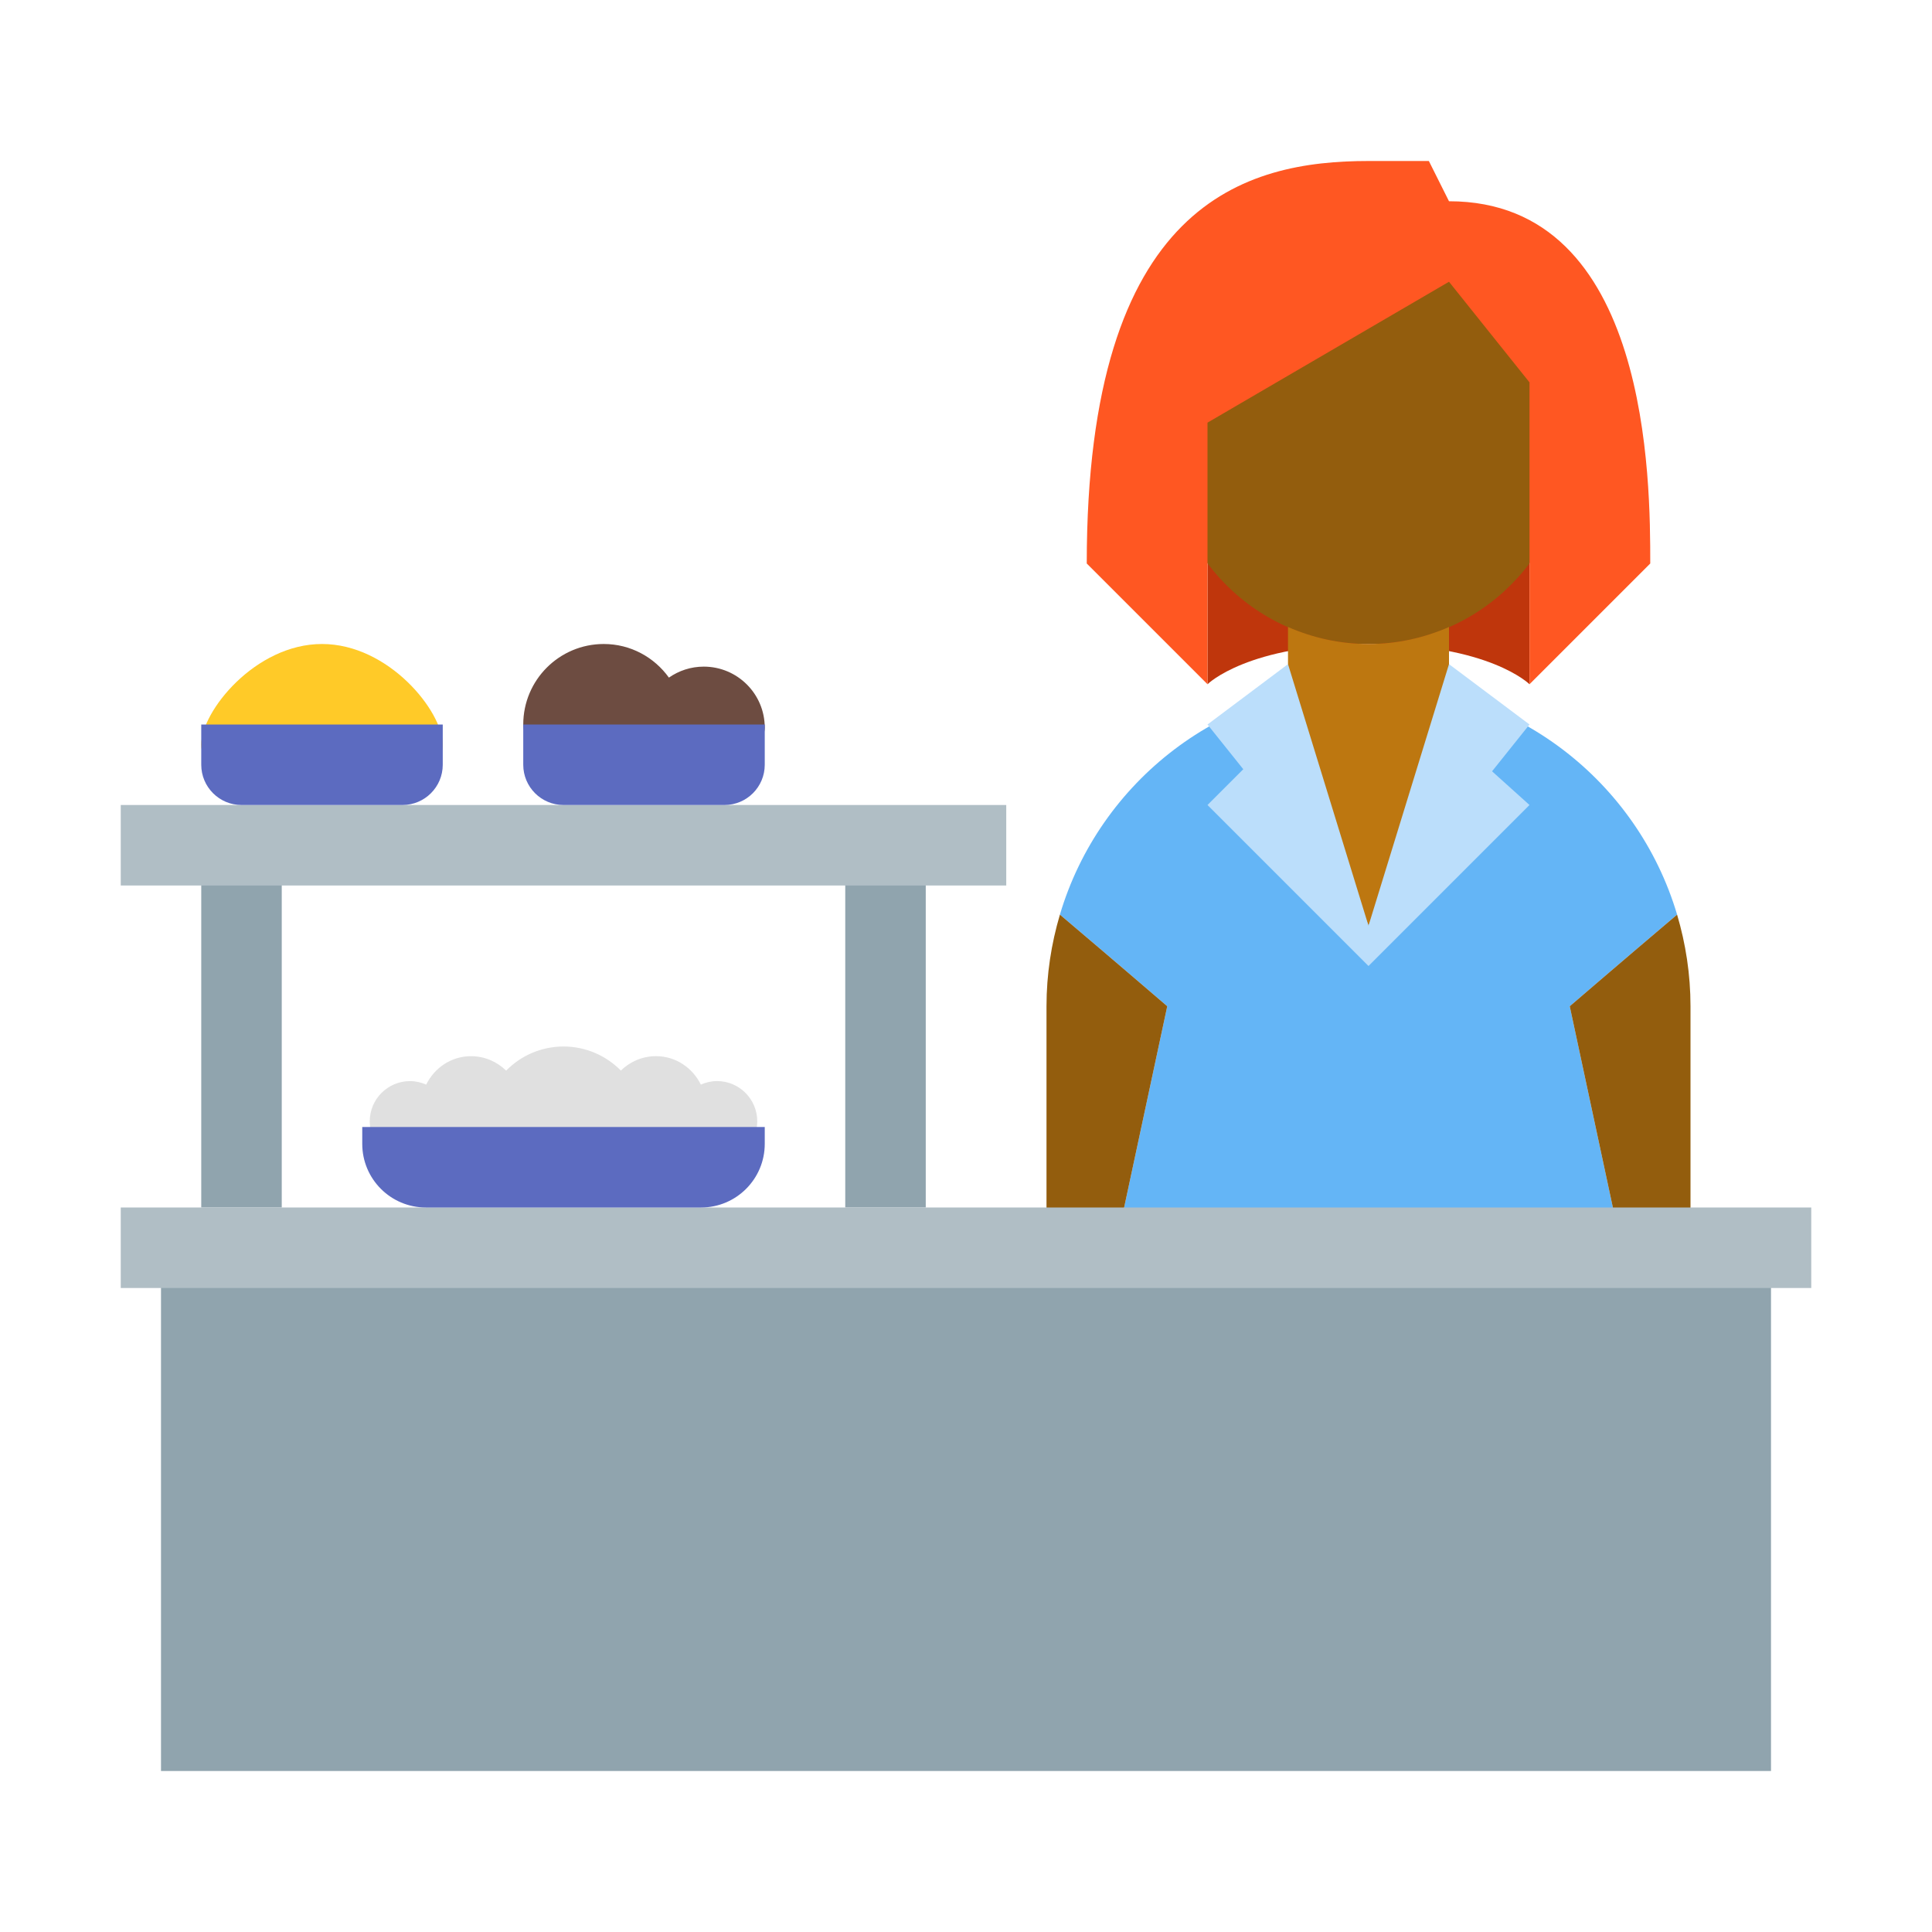 <?xml version="1.0" encoding="utf-8"?>
<svg xmlns="http://www.w3.org/2000/svg" fill="none" height="66" viewBox="0 0 66 66" width="66">
<path d="M24.041 22.773C23.598 22.773 23.189 22.913 22.851 23.148C22.353 22.455 21.544 22 20.625 22C19.106 22 17.875 23.231 17.875 24.75C17.875 26.269 22.243 27.097 22.748 26.478C23.104 26.763 26.125 26.007 26.125 24.856C26.125 23.705 25.191 22.773 24.041 22.773Z" fill="#6D4C41"/>
<path d="M24.494 36.931C24.296 36.931 24.111 36.977 23.942 37.051C23.661 36.481 23.088 36.08 22.41 36.08C21.942 36.08 21.52 36.27 21.209 36.572C20.71 36.066 20.017 35.75 19.25 35.75C18.483 35.75 17.79 36.066 17.291 36.574C16.98 36.271 16.559 36.081 16.09 36.081C15.412 36.081 14.839 36.483 14.559 37.052C14.388 36.977 14.202 36.932 14.006 36.932C13.247 36.932 12.631 37.548 12.631 38.307C12.631 39.066 13.247 39.682 14.006 39.682C14.442 39.682 14.814 39.467 15.066 39.149C15.355 39.369 15.698 39.523 16.09 39.523C16.294 39.523 16.483 39.472 16.665 39.407C17.04 40.479 21.46 40.479 21.835 39.407C22.017 39.472 22.206 39.523 22.41 39.523C22.802 39.523 23.145 39.369 23.434 39.149C23.686 39.467 24.058 39.682 24.494 39.682C25.253 39.682 25.869 39.066 25.869 38.307C25.869 37.547 25.253 36.931 24.494 36.931Z" fill="#E0E0E0"/>
<path d="M15.125 25.438C15.125 26.576 13.278 25.438 11 25.438C8.722 25.438 6.875 26.576 6.875 25.438C6.875 24.299 8.722 22 11 22C13.278 22 15.125 24.299 15.125 25.438Z" fill="#FFCA28"/>
<path d="M9.625 28.875H6.875V41.25H9.625V28.875Z" fill="#90A4AE"/>
<path d="M31.625 28.875H28.875V41.25H31.625V28.875Z" fill="#90A4AE"/>
<path d="M53.625 34.375C53.625 34.375 55.389 32.857 57.292 31.245C55.943 26.697 51.737 23.375 46.75 23.375C41.763 23.375 37.557 26.697 36.208 31.245C38.111 32.857 39.875 34.375 39.875 34.375L35.75 53.625C35.75 53.625 37.812 56.375 46.75 56.375C55.688 56.375 57.75 53.625 57.75 53.625L53.625 34.375Z" fill="#64B5F6"/>
<path d="M52.25 23.375C52.25 23.375 50.875 22 46.75 22C42.625 22 41.25 23.375 41.25 23.375V11H52.25V23.375Z" fill="#BF360C"/>
<path d="M39.875 34.375C39.875 34.375 38.111 32.857 36.208 31.245C35.914 32.238 35.75 33.287 35.75 34.375V45.375L37.297 46.406L39.875 34.375ZM57.292 31.245C55.389 32.857 53.625 34.375 53.625 34.375L56.203 46.406L57.75 45.375V34.375C57.75 33.287 57.586 32.238 57.292 31.245ZM46.75 22C50.542 22 53.625 18.917 53.625 15.125C53.625 11.333 50.542 8.25 46.75 8.25C42.958 8.25 39.875 11.333 39.875 15.125C39.875 18.917 42.958 22 46.75 22Z" fill="#935D0D"/>
<path d="M46.75 5.5C42.573 5.5 37.125 6.875 37.125 19.25L41.25 23.375V14.438L49.5 9.625L52.25 13.062V23.375L56.375 19.25C56.375 16.483 56.375 6.875 49.5 6.875L48.812 5.5H46.75Z" fill="#FF5722"/>
<path d="M44 23.375V21.419C44.843 21.788 45.771 22 46.75 22C47.729 22 48.657 21.788 49.5 21.419V23.375C49.5 23.375 49.558 26.125 46.694 26.125C43.83 26.125 44 23.375 44 23.375Z" fill="#BD7710"/>
<path d="M60.5 42.625H5.5V60.5H60.5V42.625Z" fill="#90A4AE"/>
<path d="M61.875 41.25H4.125V44H61.875V41.25Z" fill="#B0BEC5"/>
<path d="M34.375 27.5H4.125V30.25H34.375V27.5Z" fill="#B0BEC5"/>
<path d="M13.75 27.5H8.25C7.491 27.5 6.875 26.884 6.875 26.125V24.75H15.125V26.125C15.125 26.884 14.509 27.5 13.75 27.5Z" fill="#5C6BC0"/>
<path d="M23.951 41.25H14.549C13.348 41.25 12.375 40.276 12.375 39.076V38.5H26.125V39.076C26.125 40.276 25.151 41.25 23.951 41.25Z" fill="#5C6BC0"/>
<path d="M24.75 27.5H19.25C18.491 27.5 17.875 26.884 17.875 26.125V24.75H26.125V26.125C26.125 26.884 25.509 27.5 24.75 27.5Z" fill="#5C6BC0"/>
<path d="M44 24.75L46.75 31.625L49.5 24.75H44Z" fill="#BD7710"/>
<path d="M49.5 25.025L46.75 31.625L44 24.75L41.25 27.5L46.75 33L52.25 27.5L49.5 25.025Z" fill="#BBDEFB"/>
<path d="M41.25 24.75L46.75 31.625L44 22.688L41.25 24.75Z" fill="#BBDEFB"/>
<path d="M52.25 24.75L46.75 31.625L49.5 22.688L52.25 24.75Z" fill="#BBDEFB"/>
</svg>